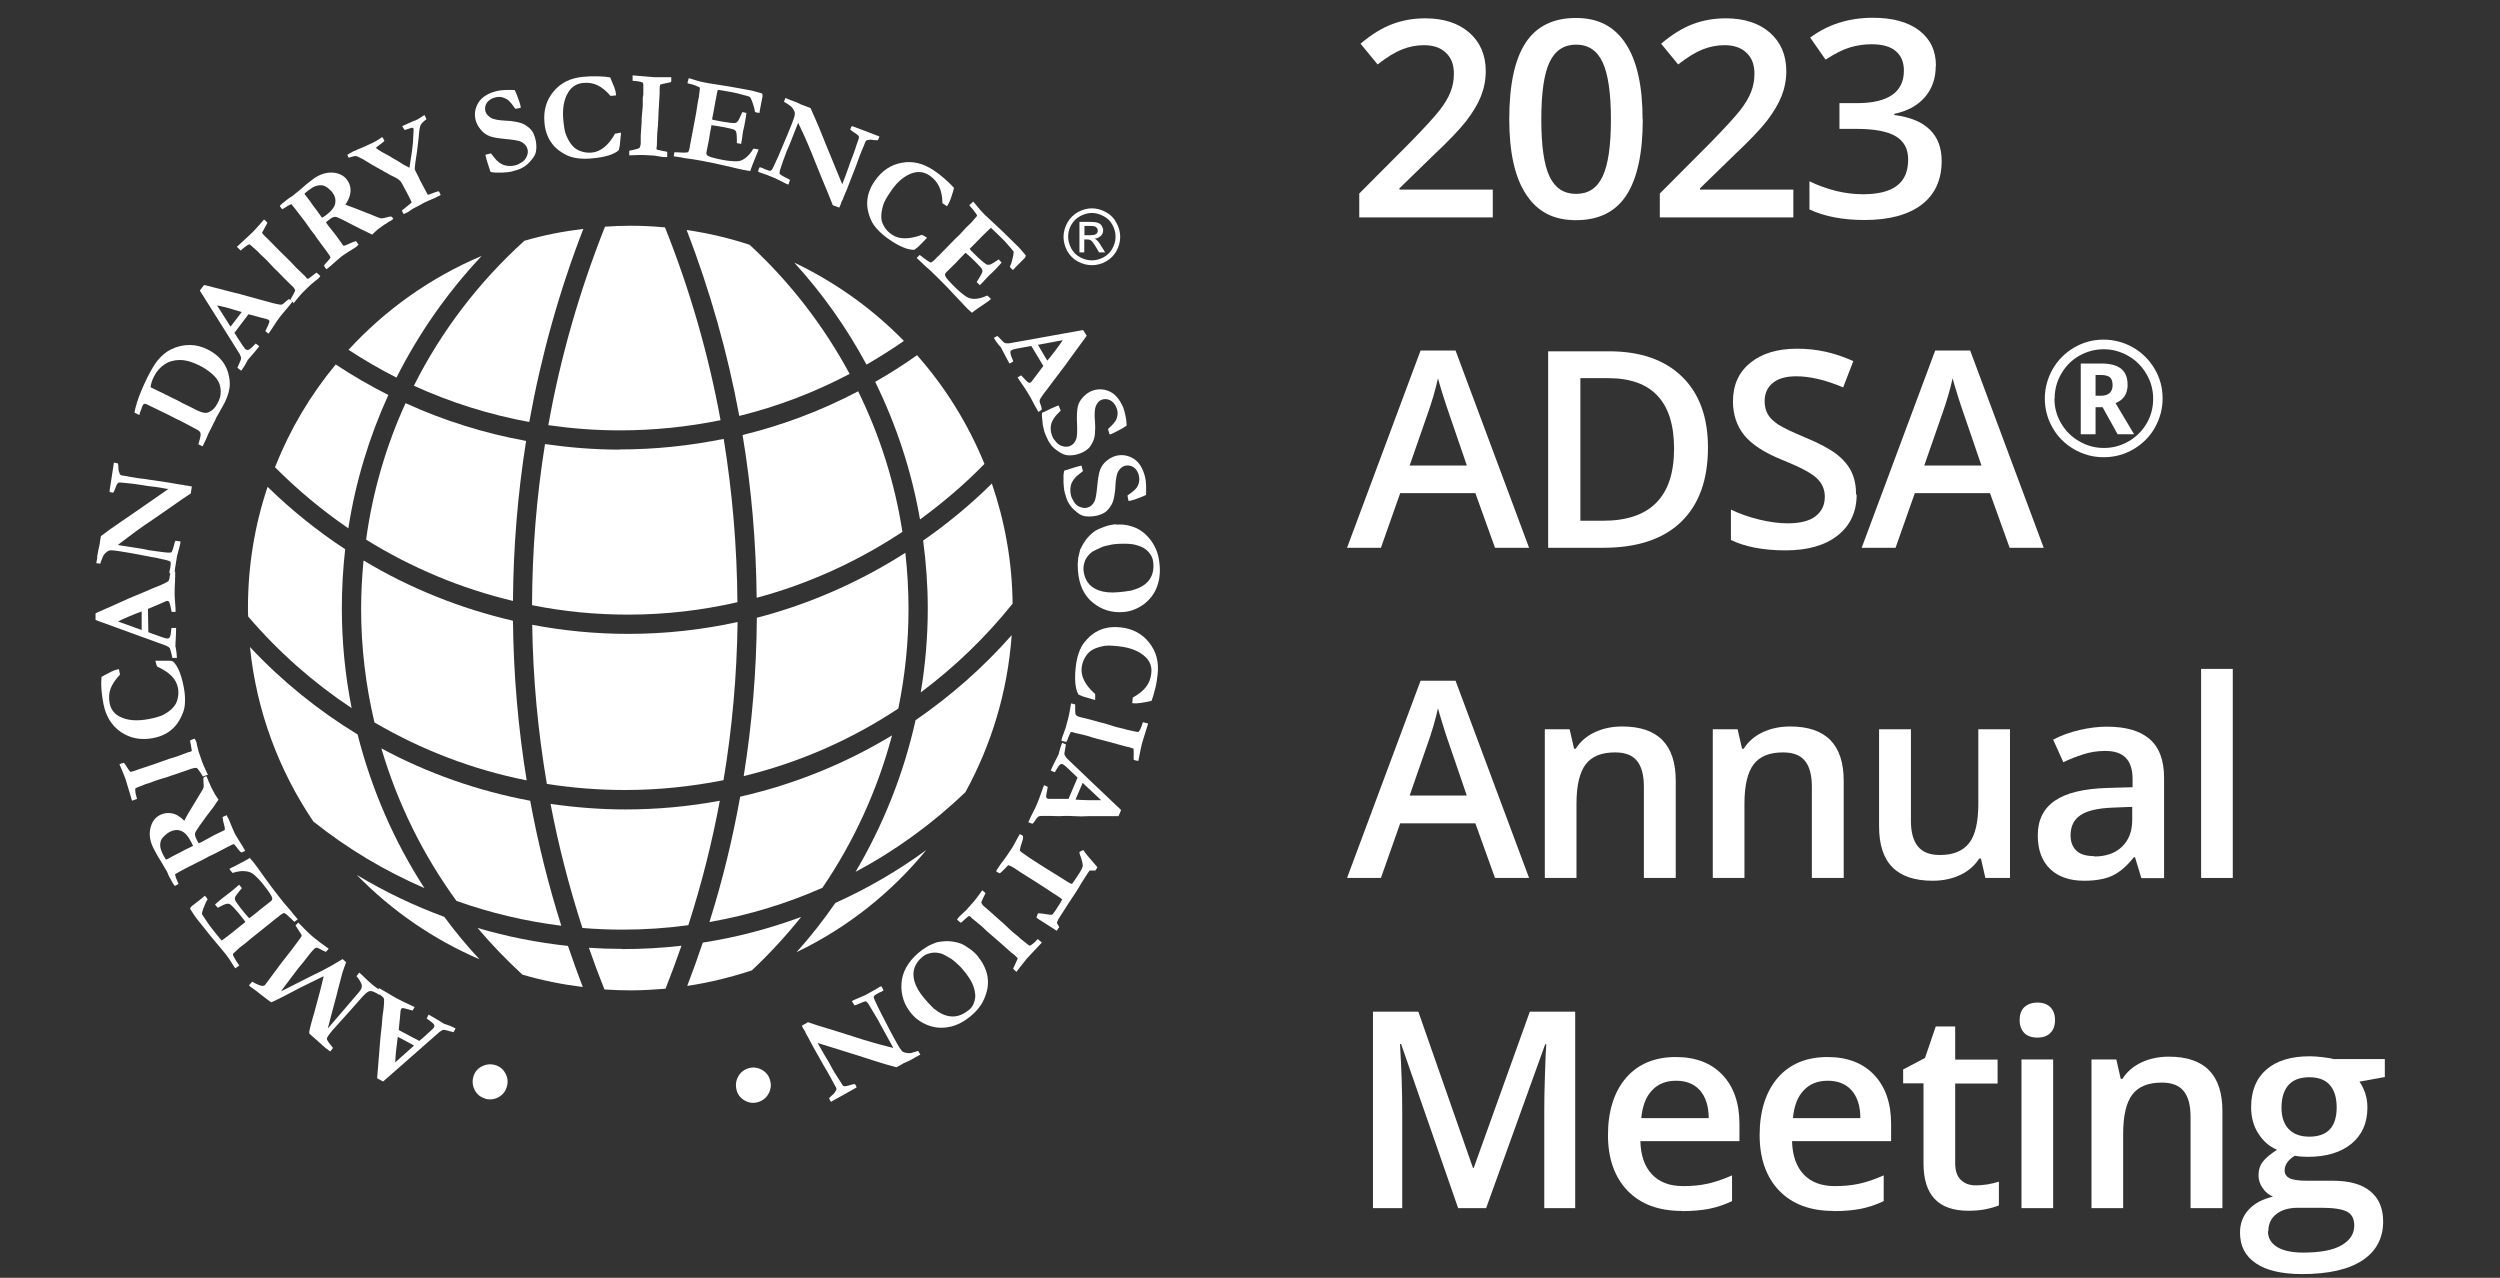 <?xml version="1.0" encoding="UTF-8"?><svg id="Layer_1" xmlns="http://www.w3.org/2000/svg" xmlns:xlink="http://www.w3.org/1999/xlink" viewBox="0 0 135 69"><rect x="0" y="0" width="135" height="69" fill="#333333" stroke="none"/><defs><clipPath id="clippath"><rect x=".59" y="-.6" width="66.82" height="66.94" style="fill:none;"/></clipPath><clipPath id="clippath-1"><rect x="-127.84" y="-165.96" width="318.33" height="411.96" style="fill:none;"/></clipPath></defs><g><path d="M80.59,11.74h-7.19v-1.29l2.74-2.75c.81-.83,1.34-1.41,1.61-1.76s.46-.67,.58-.98,.18-.63,.18-.98c0-.48-.14-.86-.43-1.13-.29-.28-.69-.41-1.19-.41-.41,0-.8,.08-1.18,.23s-.82,.42-1.32,.81l-.92-1.12c.59-.5,1.16-.85,1.72-1.06,.56-.21,1.15-.31,1.78-.31,.99,0,1.78,.26,2.37,.77,.59,.52,.89,1.21,.89,2.08,0,.48-.09,.93-.26,1.36-.17,.43-.44,.87-.79,1.33-.36,.46-.95,1.08-1.77,1.85l-1.84,1.79v.07h5.04v1.5Z" style="fill:#fff;"/><path d="M88.71,6.44c0,1.84-.3,3.21-.89,4.11-.59,.9-1.5,1.34-2.72,1.34s-2.08-.46-2.69-1.39c-.61-.92-.91-2.28-.91-4.06,0-1.87,.3-3.25,.89-4.14s1.5-1.33,2.71-1.33,2.08,.46,2.69,1.39c.61,.93,.91,2.29,.91,4.08Zm-5.48,0c0,1.45,.15,2.48,.45,3.1,.3,.62,.77,.93,1.43,.93s1.13-.31,1.43-.94c.3-.63,.45-1.66,.45-3.08s-.15-2.45-.45-3.09c-.3-.64-.78-.95-1.43-.95s-1.13,.31-1.43,.94c-.3,.62-.45,1.66-.45,3.11Z" style="fill:#fff;"/><path d="M96.82,11.74h-7.19v-1.29l2.74-2.75c.81-.83,1.34-1.41,1.61-1.76s.46-.67,.58-.98,.18-.63,.18-.98c0-.48-.14-.86-.43-1.13-.29-.28-.69-.41-1.19-.41-.41,0-.8,.08-1.18,.23s-.82,.42-1.32,.81l-.92-1.12c.59-.5,1.16-.85,1.72-1.06,.56-.21,1.15-.31,1.78-.31,.99,0,1.78,.26,2.37,.77,.59,.52,.89,1.21,.89,2.08,0,.48-.09,.93-.26,1.36-.17,.43-.44,.87-.79,1.33-.36,.46-.95,1.08-1.77,1.85l-1.84,1.79v.07h5.04v1.5Z" style="fill:#fff;"/><path d="M104.53,3.57c0,.67-.2,1.23-.59,1.68-.39,.45-.94,.75-1.65,.9v.06c.85,.11,1.49,.37,1.92,.79s.64,.99,.64,1.69c0,1.02-.36,1.81-1.08,2.36-.72,.55-1.75,.83-3.08,.83-1.18,0-2.17-.19-2.98-.57v-1.52c.45,.22,.93,.39,1.43,.52,.5,.12,.99,.18,1.45,.18,.82,0,1.44-.15,1.84-.46,.41-.3,.61-.78,.61-1.42,0-.57-.22-.98-.67-1.25s-1.16-.4-2.12-.4h-.92v-1.39h.94c1.69,0,2.54-.59,2.54-1.76,0-.45-.15-.81-.44-1.05-.29-.25-.73-.37-1.31-.37-.4,0-.79,.06-1.16,.17-.37,.11-.81,.33-1.32,.66l-.83-1.19c.97-.72,2.1-1.07,3.39-1.07,1.07,0,1.9,.23,2.5,.69,.6,.46,.9,1.09,.9,1.9Z" style="fill:#fff;"/><path d="M80.73,29.58l-1.06-2.95h-4.06l-1.04,2.95h-1.83l3.97-10.65h1.89l3.97,10.65h-1.84Zm-1.52-4.44l-.99-2.89c-.07-.19-.17-.5-.3-.91-.13-.42-.22-.72-.27-.91-.13,.6-.32,1.25-.57,1.95l-.96,2.76h3.09Z" style="fill:#fff;"/><path d="M92.23,24.17c0,1.75-.49,3.09-1.46,4.02s-2.37,1.39-4.2,1.39h-2.97v-10.61h3.28c1.69,0,3,.45,3.94,1.36s1.41,2.19,1.41,3.84Zm-1.83,.06c0-2.54-1.19-3.81-3.56-3.81h-1.5v7.7h1.23c2.55,0,3.83-1.3,3.83-3.89Z" style="fill:#fff;"/><path d="M100.26,26.69c0,.94-.34,1.68-1.02,2.22-.68,.54-1.62,.81-2.82,.81s-2.18-.19-2.95-.56v-1.64c.48,.23,1,.41,1.54,.54,.54,.13,1.05,.2,1.52,.2,.69,0,1.19-.13,1.52-.39,.33-.26,.49-.61,.49-1.05,0-.4-.15-.73-.45-1.01-.3-.28-.92-.6-1.86-.98-.97-.39-1.65-.84-2.05-1.34s-.6-1.11-.6-1.81c0-.89,.31-1.58,.94-2.09s1.47-.76,2.53-.76,2.03,.22,3.03,.67l-.55,1.42c-.94-.4-1.79-.6-2.53-.6-.56,0-.99,.12-1.28,.37-.29,.24-.43,.57-.43,.97,0,.28,.06,.51,.17,.71s.31,.38,.57,.56c.27,.17,.75,.4,1.44,.69,.78,.32,1.35,.63,1.71,.91,.36,.28,.63,.6,.8,.95,.17,.35,.25,.77,.25,1.25Z" style="fill:#fff;"/><path d="M108.52,29.58l-1.06-2.95h-4.06l-1.04,2.95h-1.83l3.97-10.65h1.89l3.97,10.65h-1.84Zm-1.52-4.44l-.99-2.89c-.07-.19-.17-.5-.3-.91-.13-.42-.22-.72-.27-.91-.13,.6-.32,1.25-.57,1.95l-.96,2.76h3.09Z" style="fill:#fff;"/><path d="M110.42,21.53c0-.56,.14-1.09,.42-1.59,.28-.49,.67-.88,1.16-1.17,.49-.29,1.03-.43,1.59-.43s1.09,.14,1.59,.42c.49,.28,.88,.67,1.17,1.16,.29,.49,.43,1.02,.43,1.59s-.14,1.08-.41,1.57-.66,.88-1.15,1.17c-.49,.29-1.03,.44-1.62,.44s-1.12-.15-1.62-.44c-.49-.29-.88-.68-1.15-1.17-.28-.49-.41-1.01-.41-1.57Zm.52,0c0,.48,.12,.92,.36,1.33,.24,.41,.56,.73,.98,.97,.41,.24,.85,.36,1.33,.36s.92-.12,1.34-.36c.41-.24,.74-.57,.97-.97,.24-.41,.35-.85,.35-1.33s-.12-.92-.36-1.33-.56-.74-.98-.98-.86-.36-1.33-.36-.91,.12-1.32,.35c-.41,.23-.73,.56-.97,.97-.24,.41-.36,.86-.36,1.34Zm3.95-.75c0,.48-.21,.81-.65,.99l1,1.68h-.89l-.81-1.46h-.38v1.46h-.8v-3.82h1.11c.49,0,.85,.1,1.08,.29,.23,.19,.34,.48,.34,.87Zm-1.73,.59h.29c.21,0,.37-.05,.47-.15,.11-.1,.16-.24,.16-.42,0-.2-.05-.35-.15-.43-.1-.08-.27-.12-.49-.12h-.28v1.12Z" style="fill:#fff;"/><path d="M80.73,47.41l-1.06-2.95h-4.06l-1.04,2.95h-1.83l3.97-10.65h1.89l3.97,10.65h-1.84Zm-1.52-4.44l-.99-2.89c-.07-.19-.17-.5-.3-.92-.13-.42-.22-.72-.27-.91-.13,.59-.32,1.25-.57,1.95l-.96,2.76h3.09Z" style="fill:#fff;"/><path d="M90.48,47.41h-1.71v-4.93c0-.62-.12-1.08-.37-1.39-.25-.31-.64-.46-1.19-.46-.72,0-1.25,.21-1.58,.64-.33,.43-.5,1.14-.5,2.14v4h-1.71v-8.03h1.34l.24,1.05h.09c.24-.38,.58-.68,1.03-.89s.94-.31,1.48-.31c1.93,0,2.89,.98,2.89,2.94v5.23Z" style="fill:#fff;"/><path d="M99.55,47.41h-1.71v-4.93c0-.62-.12-1.08-.37-1.39-.25-.31-.64-.46-1.19-.46-.72,0-1.25,.21-1.58,.64-.33,.43-.5,1.14-.5,2.14v4h-1.71v-8.03h1.34l.24,1.05h.09c.24-.38,.58-.68,1.03-.89s.94-.31,1.48-.31c1.93,0,2.89,.98,2.89,2.94v5.23Z" style="fill:#fff;"/><path d="M107.21,47.41l-.24-1.05h-.09c-.24,.37-.57,.67-1.01,.88-.44,.21-.94,.32-1.5,.32-.97,0-1.7-.24-2.18-.73-.48-.48-.72-1.22-.72-2.2v-5.25h1.72v4.95c0,.61,.13,1.08,.38,1.38,.25,.31,.65,.46,1.18,.46,.72,0,1.24-.21,1.58-.64,.34-.43,.5-1.15,.5-2.15v-4h1.71v8.03h-1.34Z" style="fill:#fff;"/><path d="M115.63,47.41l-.34-1.12h-.06c-.39,.49-.78,.82-1.17,1-.39,.18-.9,.27-1.51,.27-.79,0-1.4-.21-1.85-.64-.44-.43-.66-1.03-.66-1.81,0-.83,.31-1.45,.92-1.87,.61-.42,1.55-.65,2.81-.69l1.39-.04v-.43c0-.51-.12-.9-.36-1.15s-.61-.38-1.11-.38c-.41,0-.81,.06-1.18,.18-.38,.12-.74,.26-1.09,.43l-.55-1.22c.44-.23,.91-.4,1.43-.52,.52-.12,1.01-.18,1.47-.18,1.02,0,1.79,.22,2.31,.67,.52,.45,.78,1.14,.78,2.1v5.41h-1.22Zm-2.54-1.16c.62,0,1.12-.17,1.49-.52s.56-.83,.56-1.46v-.7l-1.03,.04c-.8,.03-1.39,.16-1.75,.4-.37,.24-.55,.61-.55,1.1,0,.36,.11,.63,.32,.83s.53,.29,.96,.29Z" style="fill:#fff;"/><path d="M120.57,47.41h-1.71v-11.29h1.71v11.29Z" style="fill:#fff;"/><path d="M78.74,65.24l-3.08-8.86h-.06c.08,1.32,.12,2.55,.12,3.7v5.16h-1.58v-10.61h2.45l2.95,8.44h.04l3.03-8.44h2.45v10.61h-1.67v-5.25c0-.53,.01-1.21,.04-2.06,.03-.85,.05-1.36,.07-1.54h-.06l-3.19,8.85h-1.53Z" style="fill:#fff;"/><path d="M90.82,65.39c-1.25,0-2.22-.36-2.93-1.09-.7-.73-1.06-1.73-1.06-3.01s.33-2.34,.98-3.09c.65-.75,1.55-1.12,2.69-1.12,1.06,0,1.9,.32,2.51,.96s.92,1.53,.92,2.66v.92h-5.35c.02,.78,.23,1.38,.63,1.8,.4,.42,.96,.63,1.68,.63,.47,0,.92-.04,1.32-.13,.41-.09,.85-.24,1.32-.45v1.39c-.42,.2-.84,.34-1.26,.42s-.91,.12-1.46,.12Zm-.31-7.03c-.54,0-.98,.17-1.3,.52-.33,.34-.52,.84-.58,1.5h3.64c0-.66-.17-1.16-.48-1.51-.31-.34-.74-.51-1.28-.51Z" style="fill:#fff;"/><path d="M99.01,65.39c-1.25,0-2.22-.36-2.93-1.09-.7-.73-1.06-1.73-1.06-3.01s.33-2.34,.98-3.09c.65-.75,1.55-1.12,2.69-1.12,1.06,0,1.9,.32,2.51,.96s.92,1.53,.92,2.66v.92h-5.35c.02,.78,.23,1.38,.63,1.8,.4,.42,.96,.63,1.68,.63,.47,0,.92-.04,1.32-.13,.41-.09,.85-.24,1.32-.45v1.39c-.42,.2-.84,.34-1.26,.42s-.91,.12-1.46,.12Zm-.31-7.03c-.54,0-.98,.17-1.3,.52-.33,.34-.52,.84-.58,1.5h3.64c0-.66-.17-1.16-.48-1.51-.31-.34-.74-.51-1.28-.51Z" style="fill:#fff;"/><path d="M106.69,64.01c.42,0,.83-.07,1.25-.2v1.28c-.19,.08-.43,.15-.73,.21-.3,.06-.61,.08-.92,.08-1.62,0-2.42-.85-2.42-2.55v-4.33h-1.1v-.75l1.18-.62,.58-1.7h1.05v1.79h2.29v1.29h-2.29v4.3c0,.41,.1,.71,.31,.91,.21,.2,.48,.29,.81,.29Z" style="fill:#fff;"/><path d="M109.06,55.09c0-.3,.08-.54,.25-.7,.17-.16,.41-.25,.71-.25s.53,.08,.7,.25c.17,.17,.25,.4,.25,.7s-.08,.52-.25,.69-.4,.25-.7,.25-.55-.08-.71-.25-.25-.4-.25-.69Zm1.81,10.15h-1.71v-8.03h1.71v8.03Z" style="fill:#fff;"/><path d="M120,65.24h-1.71v-4.93c0-.62-.12-1.08-.37-1.39-.25-.31-.64-.46-1.19-.46-.72,0-1.25,.21-1.58,.64-.33,.43-.5,1.14-.5,2.14v4h-1.71v-8.03h1.34l.24,1.05h.09c.24-.38,.58-.68,1.03-.89s.94-.31,1.48-.31c1.93,0,2.89,.98,2.89,2.94v5.23Z" style="fill:#fff;"/><path d="M128.78,57.22v.94l-1.37,.25c.12,.17,.23,.38,.31,.62s.12,.51,.12,.78c0,.83-.29,1.48-.86,1.95-.57,.47-1.36,.71-2.36,.71-.26,0-.49-.02-.7-.06-.37,.23-.55,.49-.55,.8,0,.18,.09,.32,.26,.41s.49,.14,.95,.14h1.4c.89,0,1.56,.19,2.02,.57,.46,.38,.69,.92,.69,1.63,0,.91-.38,1.61-1.12,2.1s-1.83,.74-3.25,.74c-1.09,0-1.93-.19-2.5-.58-.58-.39-.86-.94-.86-1.66,0-.49,.16-.91,.47-1.24,.31-.34,.75-.57,1.31-.7-.23-.1-.42-.25-.56-.47-.15-.21-.22-.44-.22-.68,0-.3,.08-.55,.25-.76s.42-.41,.75-.62c-.42-.18-.75-.47-1.01-.88-.26-.4-.39-.88-.39-1.42,0-.87,.27-1.55,.82-2.03,.55-.48,1.33-.72,2.35-.72,.23,0,.47,.02,.71,.05s.44,.06,.56,.1h2.78Zm-6.31,9.27c0,.37,.17,.65,.5,.85,.33,.2,.8,.3,1.4,.3,.93,0,1.62-.13,2.08-.4,.46-.27,.68-.62,.68-1.06,0-.35-.12-.6-.37-.74s-.71-.22-1.39-.22h-1.29c-.49,0-.88,.12-1.16,.34-.29,.23-.43,.54-.43,.93Zm.73-6.68c0,.5,.13,.89,.39,1.16,.26,.27,.63,.41,1.11,.41,.99,0,1.48-.53,1.48-1.58,0-.52-.12-.93-.37-1.21-.24-.28-.62-.42-1.11-.42s-.87,.14-1.12,.42-.38,.69-.38,1.23Z" style="fill:#fff;"/></g><g style="clip-path:url(#clippath);"><g style="clip-path:url(#clippath-1);"><path d="M28.33,12.99c-2.49,2.25-4.51,4.91-5.98,7.84,1.99,.91,4.08,1.56,6.23,1.96,.64-3.56,1.61-7.05,2.92-10.43-1.09,.13-2.15,.34-3.18,.64" style="fill:#fff;"/><path d="M40.48,13.22c-1.09-.36-2.23-.63-3.4-.8,1.26,3.27,2.21,6.62,2.84,10.04,2.07-.51,4.06-1.27,5.96-2.27-1.39-2.58-3.2-4.94-5.4-6.97" style="fill:#fff;"/><path d="M48.81,18.41c-1.7-1.74-3.7-3.17-5.92-4.23,1.53,1.68,2.84,3.53,3.9,5.51,.69-.4,1.36-.82,2.02-1.28" style="fill:#fff;"/><path d="M34.04,12.19c-.46,0-.92,.02-1.37,.05-1.38,3.48-2.41,7.06-3.06,10.72,1.27,.18,2.55,.28,3.86,.28,1.85,0,3.67-.19,5.44-.55-.65-3.55-1.65-7.03-3-10.41-.62-.06-1.24-.09-1.87-.09" style="fill:#fff;"/><path d="M18.82,18.89c.84,.55,1.7,1.05,2.59,1.5,1.2-2.38,2.74-4.59,4.6-6.57-2.75,1.16-5.2,2.9-7.19,5.07" style="fill:#fff;"/><path d="M18.13,19.68c-1.37,1.65-2.48,3.52-3.28,5.55,1.22,1.23,2.55,2.33,3.96,3.3,.39-2.51,1.12-4.92,2.16-7.2-.97-.49-1.92-1.04-2.83-1.64" style="fill:#fff;"/><path d="M40.1,23.49c.48,2.89,.73,5.82,.76,8.79,2.8-.75,5.45-1.96,7.87-3.56-.41-2.65-1.22-5.21-2.39-7.59-1.98,1.04-4.07,1.83-6.24,2.36" style="fill:#fff;"/><path d="M53.16,25.05c-.88-2.16-2.12-4.15-3.64-5.87-.73,.52-1.49,1-2.26,1.44,1.15,2.34,1.97,4.84,2.42,7.43,1.23-.9,2.4-1.89,3.48-3" style="fill:#fff;"/><path d="M33.46,24.28c-1.36,0-2.7-.11-4.03-.3-.46,2.86-.69,5.76-.7,8.7,1.7,.34,3.43,.51,5.18,.51,2.01,0,3.99-.23,5.91-.67-.02-2.98-.27-5.92-.74-8.82-1.83,.37-3.71,.57-5.62,.57" style="fill:#fff;"/><path d="M21.9,21.77c-1.06,2.32-1.78,4.8-2.13,7.37,2.45,1.52,5.12,2.64,7.93,3.31,.02-2.92,.26-5.8,.71-8.64-2.25-.41-4.43-1.09-6.51-2.04" style="fill:#fff;"/><path d="M18.64,29.66c-1.49-.98-2.9-2.11-4.19-3.37-.69,2.05-1.06,4.25-1.06,6.53,0,.16,0,.31,.01,.47,1.65,1.93,3.53,3.58,5.59,4.95-.35-1.76-.53-3.56-.53-5.38,0-1.08,.06-2.15,.18-3.2" style="fill:#fff;"/><path d="M19.63,30.28c-.08,.86-.13,1.72-.13,2.59,0,2.09,.25,4.15,.72,6.14,2.54,1.49,5.31,2.55,8.22,3.13-.46-2.83-.71-5.71-.74-8.62-2.84-.66-5.57-1.75-8.06-3.25" style="fill:#fff;"/><path d="M28.74,33.74c.04,2.9,.31,5.77,.79,8.59,1.39,.22,2.8,.33,4.24,.33,1.81,0,3.58-.19,5.3-.53,.47-2.81,.72-5.66,.76-8.54-1.92,.42-3.9,.64-5.91,.64-1.75,0-3.48-.17-5.18-.49" style="fill:#fff;"/><path d="M48.89,29.85c-2.47,1.58-5.18,2.77-8.02,3.51-.02,2.88-.26,5.74-.71,8.55,2.99-.73,5.8-1.96,8.35-3.65,.36-1.76,.55-3.56,.55-5.38,0-1.02-.06-2.02-.17-3.02" style="fill:#fff;"/><path d="M54.68,32.61c-.02-2.27-.42-4.46-1.12-6.5-1.15,1.14-2.4,2.17-3.71,3.08,.16,1.21,.25,2.43,.25,3.67,0,1.53-.13,3.04-.38,4.53,1.82-1.36,3.49-2.96,4.95-4.78" style="fill:#fff;"/><path d="M20.59,40.4c.87,2.96,2.24,5.75,4.06,8.25,1.83,.65,3.73,1.1,5.66,1.34-.7-2.22-1.26-4.47-1.68-6.75-2.83-.53-5.54-1.48-8.04-2.83" style="fill:#fff;"/><path d="M54.63,34.3c-1.55,1.76-3.3,3.29-5.19,4.59-.64,2.89-1.74,5.65-3.24,8.19,2.14-1.14,4.13-2.58,5.93-4.3,1.4-2.55,2.28-5.42,2.5-8.47" style="fill:#fff;"/><path d="M39.97,43.02c-.41,2.29-.96,4.55-1.66,6.77,2.11-.37,4.16-.99,6.1-1.85,1.71-2.51,2.98-5.3,3.76-8.23-2.53,1.53-5.29,2.65-8.2,3.31" style="fill:#fff;"/><path d="M33.77,43.71c-1.37,0-2.72-.11-4.04-.3,.43,2.27,1.01,4.5,1.72,6.7,.72,.06,1.44,.09,2.17,.09,1.2,0,2.39-.08,3.55-.24,.71-2.21,1.28-4.45,1.7-6.72-1.66,.31-3.37,.47-5.11,.47" style="fill:#fff;"/><path d="M13.5,34.95c.35,3.46,1.57,6.67,3.42,9.41,1.84,1.47,3.86,2.67,6,3.6-1.65-2.55-2.86-5.35-3.61-8.3-2.12-1.29-4.08-2.87-5.81-4.72" style="fill:#fff;"/><path d="M25.79,50.11c.75,.89,1.56,1.73,2.42,2.52,1.05,.31,2.15,.53,3.26,.67-.28-.74-.55-1.48-.8-2.22-1.66-.18-3.29-.5-4.88-.97" style="fill:#fff;"/><path d="M33.61,51.24c-.61,0-1.21-.02-1.81-.06,.26,.75,.54,1.5,.84,2.25,.46,.03,.93,.05,1.4,.05,.64,0,1.28-.04,1.9-.09,.3-.77,.59-1.54,.86-2.32-1.05,.12-2.11,.18-3.19,.18" style="fill:#fff;"/><path d="M43.25,49.52c-1.71,.63-3.48,1.1-5.3,1.38-.26,.78-.54,1.56-.84,2.34,1.2-.18,2.37-.47,3.49-.84,.96-.9,1.84-1.86,2.65-2.87" style="fill:#fff;"/><path d="M43.03,51.41c2.72-1.31,5.1-3.2,6.99-5.51-1.54,1.13-3.19,2.08-4.91,2.86-.64,.92-1.33,1.81-2.09,2.65" style="fill:#fff;"/><path d="M19.29,47.27c1.87,1.91,4.11,3.46,6.6,4.53-.68-.73-1.31-1.49-1.9-2.29-1.63-.6-3.2-1.35-4.7-2.25" style="fill:#fff;"/></g><path d="M26.2,59.32c-.25-.07-.44-.22-.56-.45-.12-.23-.15-.47-.08-.72,.07-.25,.22-.44,.45-.56s.47-.15,.72-.08c.25,.07,.44,.22,.56,.45,.13,.23,.15,.47,.08,.72-.07,.25-.22,.44-.45,.57-.23,.12-.47,.15-.72,.08Z" style="fill:#fff;"/><path d="M24.6,55.54l-.11,.2s-.12-.03-.22-.06c-.17-.05-.27-.07-.32-.07-.04,0-.11,.04-.21,.11l-1.4,1.23-1.65,1.45c-.07-.03-.13-.07-.19-.1l-.13-.07v-.07l.12-1.47c.02-.31,.05-.62,.08-.91,.04-.29,.06-.53,.07-.71,0-.11,.03-.28,.06-.5,.02-.12,.03-.27,.04-.46,0-.1,0-.17-.01-.19-.02-.05-.07-.1-.14-.15-.07-.05-.15-.12-.22-.2,.02-.07,.04-.12,.06-.15,0-.01,.02-.03,.04-.06,.14,.08,.3,.17,.47,.27,.17,.11,.32,.19,.46,.27,.15,.08,.26,.14,.33,.17l.51,.24,.15,.07c-.04,.07-.07,.13-.11,.19l-.36-.1c-.11-.03-.18-.04-.2-.03-.03,0-.05,.03-.06,.05s-.02,.05-.03,.09l-.03,.35-.07,.69,1.11,.59c.09-.07,.3-.25,.62-.55,.09-.08,.15-.14,.17-.18,.03-.05,.03-.09,.02-.13-.03-.06-.1-.13-.22-.21-.02-.01-.08-.06-.19-.14,.04-.07,.06-.12,.07-.15,.01-.02,.03-.04,.04-.06,.12,.06,.4,.23,.84,.5l.13,.04c.16,.05,.3,.11,.43,.18l.05,.03Zm-2.24,.92c-.45-.25-.72-.39-.8-.43l-.08-.04c-.03,.21-.06,.45-.09,.73-.03,.28-.04,.5-.05,.65l1.02-.91Z" style="fill:#fff;"/><path d="M20.63,53.55l-.15,.17c-.23-.15-.41-.22-.51-.2-.07,0-.19,.09-.35,.25l-.78,.88-.8,.89c-.05,.05-.08,.09-.09,.1-.2,.24-.3,.39-.3,.45s.08,.19,.24,.38c.04,.05,.07,.09,.09,.12-.03,.05-.06,.08-.08,.11l-.07,.08c-.07-.05-.14-.1-.23-.17l-.72-.64s-.04-.04-.07-.06l-.11-.1c0-.06,0-.13,.02-.21,.04-.18,.11-.43,.2-.75l.03-.09,.32-1.19s.02-.07,.03-.12c.02-.08,.04-.16,.06-.24s.04-.16,.06-.25c.02-.09,.04-.17,.06-.24-.06,.02-.12,.05-.18,.08-.2,.1-.38,.19-.55,.27-.3,.14-.75,.37-1.33,.68-.09,.05-.24,.12-.44,.22-.2,.1-.3,.15-.32,.15-.03,0-.06-.02-.11-.06-.02-.01-.04-.03-.08-.06-.09-.07-.2-.15-.33-.25-.18-.15-.33-.26-.44-.34-.12-.08-.18-.12-.19-.14-.02-.01-.04-.03-.06-.06,.02-.03,.03-.04,.04-.06l.07-.07s.03-.04,.06-.07c.18,.11,.34,.18,.48,.22,.1,.02,.17,0,.21-.04l.03-.04,.6-.81c.05-.08,.33-.44,.84-1.09,.11-.15,.25-.34,.42-.57,.02-.03,.04-.05,.05-.07,.03-.04,.04-.08,.04-.1,0-.03-.12-.2-.33-.53,.02-.03,.04-.05,.05-.06,.03-.04,.06-.07,.09-.1,.05,.04,.15,.14,.32,.32,.17,.17,.33,.33,.49,.46,.25,.2,.49,.39,.74,.56,.03,.02,.07,.04,.1,.07l-.15,.17c-.09-.03-.2-.08-.33-.16-.09-.05-.16-.07-.21-.06-.05,.01-.13,.09-.26,.24-.05,.06-.09,.11-.12,.15-.14,.19-.34,.44-.6,.75l-.7,.93c-.1,.13-.17,.22-.2,.28l1.84-.93s.11-.05,.19-.09c.11-.05,.18-.09,.22-.11,.39-.21,.68-.37,.87-.49,.05-.03,.12-.07,.2-.12l.19,.17-.18,.5c-.04,.14-.1,.35-.17,.64-.04,.17-.08,.3-.11,.4,0,.04-.02,.08-.02,.1l-.02,.09s-.01,.02-.01,.03l-.3,1.13-.18,.69,1.02-1.19,.66-.77c.11-.13,.16-.24,.16-.34,0-.09-.07-.23-.19-.4l-.1-.13,.15-.19c.1,.08,.2,.18,.3,.28s.25,.24,.43,.39c.04,.03,.21,.16,.52,.39Z" style="fill:#fff;"/><path d="M12.72,52.32c-.07-.1-.13-.2-.18-.28-.09-.15-.2-.32-.34-.5-.05-.06-.18-.22-.39-.47-.32-.37-.6-.72-.84-1.03l-.37-.46c-.08-.11-.19-.27-.33-.5,0-.06,.04-.11,.1-.16l.54-.42,.1-.09s.03-.02,.05-.04l.09,.1s.03,.04,.06,.09c-.02,.04-.06,.1-.1,.18l-.1,.25c-.05,.1-.08,.22-.11,.35,.02,.05,.06,.11,.11,.18,.01,.02,.05,.07,.11,.17,.11,.17,.24,.35,.39,.54,.17,.21,.32,.4,.46,.56,.05-.03,.22-.16,.52-.39l.43-.35,.33-.26s-.05-.09-.08-.12c-.24-.31-.42-.53-.54-.65-.12-.12-.2-.19-.24-.21-.05-.01-.11-.01-.18,0-.05,.01-.2,.08-.45,.21l-.03-.03-.12-.15c.15-.13,.26-.22,.34-.29,.18-.14,.3-.23,.35-.27,.05-.04,.1-.07,.12-.09,.05-.04,.12-.1,.22-.18,.1-.09,.17-.15,.22-.19l.06-.04,.14,.18s-.07,.09-.14,.17c-.13,.16-.21,.27-.23,.33-.01,.04-.01,.1,.01,.16,.02,.04,.11,.18,.28,.4,.21,.26,.37,.46,.48,.57,.04-.04,.07-.06,.09-.07,.21-.16,.38-.3,.51-.41l.56-.44c.07-.05,.09-.11,.08-.18-.02-.1-.17-.33-.46-.7-.19-.24-.37-.43-.54-.57-.12-.1-.25-.15-.42-.17-.21-.03-.45,0-.72,.09-.05-.05-.08-.09-.11-.13-.02-.02-.04-.05-.06-.09,.05-.03,.09-.05,.12-.07l.09-.04,.56-.29,.33-.19c.09,.11,.17,.2,.22,.26,.08,.1,.27,.36,.58,.8,.22,.31,.49,.67,.82,1.09,.16,.21,.37,.46,.63,.75l.08,.11,.26,.3-.18,.14s-.1-.08-.18-.17c-.16-.16-.29-.27-.38-.31-.07,.02-.14,.06-.21,.12-.03,.02-.08,.06-.15,.12l-.08,.06-.97,.78-.29,.23-.41,.34-.3,.23-.3,.28s-.02,.02-.05,.05c0,.03,0,.07,.02,.11,.01,.02,.03,.05,.05,.09,.06,.12,.12,.22,.19,.31,.02,.03,.05,.08,.08,.12l-.22,.15Z" style="fill:#fff;"/><path d="M13.01,46.02c-.05-.04-.11-.1-.18-.2-.06-.09-.13-.17-.2-.24-.04,.01-.08,.02-.09,.03-.03,.01-.12,.06-.28,.14l-.65,.34-.36,.17-.27,.15-.16,.08c-.22,.11-.42,.21-.6,.3-.41,.21-.66,.35-.77,.42l.05,.19c.07,.16,.12,.27,.14,.33l-.17,.1h-.04c-.07-.08-.12-.17-.16-.25-.02-.04-.07-.14-.15-.27-.06-.15-.09-.23-.1-.24l-.09-.15-.21-.36c-.14-.22-.28-.45-.41-.71-.21-.4-.27-.77-.19-1.12s.25-.58,.52-.72c.2-.1,.41-.13,.64-.09,.23,.04,.45,.18,.67,.4,.03-.04,.06-.1,.09-.17,.08-.14,.14-.26,.2-.35l.52-.86c.14-.22,.22-.36,.23-.41,.02-.06,.01-.15,0-.28-.01-.11-.01-.19,0-.25,.03-.03,.05-.05,.08-.06,.02,0,.04-.02,.07-.03l.04,.08,.03,.06,.06,.16,.06,.12c.02,.07,.06,.15,.11,.24l.15,.29s.05,.09,.13,.2c.03,.05,.06,.09,.08,.12l-.14,.2c-.1,.16-.18,.27-.24,.34-.15,.18-.37,.49-.67,.91-.14,.2-.21,.32-.22,.38-.01,.08,.02,.19,.09,.33,.02,.04,.06,.11,.11,.2,.06-.02,.13-.06,.21-.1l.64-.35,.56-.27c0-.07,0-.16-.03-.25-.05-.17-.08-.32-.09-.45,.1-.05,.17-.08,.22-.1,.02,.04,.03,.06,.03,.07l.07,.12c.18,.44,.29,.7,.33,.78,.03,.05,.05,.09,.06,.11l.24,.39c.08,.12,.14,.22,.2,.33l.07,.12s-.08,.05-.09,.05c-.02,.01-.05,.02-.09,.04Zm-2.58-.33c-.04-.1-.08-.17-.1-.21-.17-.33-.35-.54-.55-.61-.19-.08-.39-.06-.59,.04-.12,.06-.23,.14-.32,.23-.09,.09-.15,.17-.18,.25-.04,.11-.05,.24-.03,.37,.02,.1,.07,.25,.17,.44,.05,.09,.09,.16,.13,.22l.06-.02,.39-.21,.24-.12,.32-.17c.09-.04,.21-.1,.35-.17l.08-.04Z" style="fill:#fff;"/><path d="M11.18,41.85l-.22,.08s-.07-.1-.12-.19c-.08-.12-.15-.21-.21-.27-.08-.01-.17,0-.29,.04l-.37,.13-.71,.24-.17,.06c-.42,.13-.63,.19-.64,.2l-.41,.15-.17,.05-.35,.14-.13,.05s-.05,.03-.09,.06c0,.1,.01,.25,.07,.44,.01,.05,.02,.08,.03,.11l-.27,.1-.27-.9c-.03-.11-.06-.18-.06-.21-.04-.12-.12-.32-.23-.58-.06-.15-.1-.24-.12-.28,.04-.01,.07-.03,.1-.04,.04-.01,.08-.03,.14-.04,.06,.07,.12,.16,.18,.26s.12,.18,.17,.23c.06,0,.14-.03,.24-.06,.09-.03,.16-.06,.22-.08,.35-.12,.62-.21,.81-.27l.82-.29,.42-.13,.62-.23,.12-.03s.04-.02,.07-.04c-.02-.13-.04-.26-.06-.36,0-.02-.02-.08-.04-.2,.06-.03,.11-.05,.15-.07,.02,0,.06-.02,.11-.03,0,.03,.02,.05,.03,.06,.03,.07,.04,.1,.05,.11,0,.01,.01,.04,.02,.08,0,.03,.04,.17,.1,.43l.19,.55c.04,.11,.1,.27,.2,.47,.06,.13,.1,.22,.12,.26Z" style="fill:#fff;"/><path d="M5.47,36.56c.06-.04,.23-.13,.52-.28,.13-.07,.27-.11,.43-.15l.06,.3c-.25,.26-.42,.52-.51,.76-.09,.25-.1,.5-.05,.78,.06,.33,.25,.58,.55,.73,.41,.21,.93,.25,1.56,.13,.37-.07,.62-.15,.77-.22,.24-.13,.43-.26,.56-.42,.1-.11,.18-.25,.22-.41,.06-.21,.07-.42,.03-.64-.05-.24-.16-.45-.35-.64-.19-.19-.45-.36-.78-.51-.03-.08-.06-.18-.09-.31,.08,0,.17,0,.26,0,.04,0,.18,0,.42,0h.1l.16,.03c.13,.11,.24,.28,.34,.51,.1,.23,.18,.52,.25,.87,.05,.27,.08,.52,.07,.77,0,.25-.04,.46-.12,.65-.11,.28-.24,.5-.39,.68-.15,.17-.33,.32-.53,.43-.2,.11-.43,.19-.7,.24-.64,.12-1.22,.01-1.72-.33-.5-.34-.81-.85-.94-1.5-.05-.27-.09-.52-.11-.77-.02-.24-.02-.47,0-.69Z" style="fill:#fff;"/><path d="M9.53,35.53h-.22s-.03-.12-.05-.22c-.04-.17-.07-.27-.09-.31-.03-.04-.09-.08-.19-.13l-1.76-.64-2.06-.75c0-.07,0-.14,0-.21v-.15l.06-.03,1.35-.6c.29-.13,.56-.26,.83-.36,.27-.11,.49-.2,.66-.28,.1-.05,.26-.11,.46-.19,.11-.04,.25-.1,.42-.19,.09-.05,.15-.08,.16-.1,.03-.04,.05-.11,.06-.19,0-.09,.03-.19,.07-.29,.07-.01,.13-.02,.16-.02,.02,0,.04,0,.07,0,0,.16,0,.34-.01,.54-.01,.2-.02,.37-.02,.53,0,.17,0,.3,.01,.38l.04,.56v.16c-.07,0-.14,0-.21,0l-.08-.37c-.03-.11-.05-.17-.07-.19-.02-.02-.05-.03-.08-.03s-.06,0-.09,.02l-.32,.14-.64,.27,.02,1.26c.11,.04,.37,.14,.78,.28,.12,.04,.2,.06,.24,.06,.06,0,.1-.02,.12-.05,.04-.05,.07-.15,.08-.29,0-.02,.01-.1,.03-.23,.08,0,.13,0,.17,0,.02,0,.05,0,.08,0,0,.14-.01,.46-.04,.98l.03,.13c.03,.16,.04,.32,.05,.46v.06Zm-1.88-1.52c0-.51,0-.82,0-.91v-.08c-.2,.07-.43,.16-.69,.27-.26,.11-.46,.2-.59,.27l1.28,.46Z" style="fill:#fff;"/><path d="M5.43,30.44l-.23-.03,.05-.28v-.1c.03-.13,.04-.22,.05-.27,0-.03,.02-.1,.05-.23,0-.03,.01-.05,.02-.07,0-.02,.01-.09,.03-.21,.02-.12,.03-.18,.03-.2,0-.02,.01-.06,.02-.1,.37-.28,.67-.5,.93-.67s1.16-.8,2.72-1.88h-.08l-.38-.07c-.22-.03-.4-.06-.53-.07-.13-.01-.29-.04-.46-.07-.18-.03-.34-.05-.49-.07-.29-.03-.45-.04-.5-.05-.14-.02-.23-.02-.27,0-.06,.04-.11,.13-.16,.29-.04,.11-.08,.2-.12,.25l-.19-.04v-.09l.1-.64,.11-.72s.01-.09,.02-.14l.21,.04c.02,.05,.03,.11,.03,.16,0,.15,.02,.23,.02,.25,.04,.12,.07,.19,.08,.2,.02,.02,.06,.04,.12,.05,.01,0,.06,0,.14,.02,.04,0,.13,.02,.27,.05,.31,.06,.56,.09,.75,.11,.06,0,.13,.02,.2,.03l1.15,.17c.08,.01,.14,.02,.17,.03l.4,.07,.17,.02,.17,.04c.09,0,.14,.01,.16,.02l.17,.03-.06,.38-.47,.31-.93,.65-.65,.45-.49,.33c-.31,.22-.58,.42-.82,.6l-.58,.44,1.21,.19c.07,.01,.15,.02,.23,.04l.23,.05,.43,.06c.18,.03,.37,.05,.58,.07,.06,0,.1,0,.12,0,.02,0,.06,0,.11-.02,.04-.08,.1-.26,.17-.54,0-.02,.02-.04,.04-.08l.27,.04-.02,.13c-.01,.07-.07,.29-.17,.65-.06,.35-.09,.58-.11,.69-.01,.12-.02,.18-.02,.19,0,.03-.02,.06-.03,.1-.05,0-.09-.01-.13-.02-.02,0-.06-.01-.12-.02,0-.06,0-.11,.01-.15,0-.01,.01-.06,.03-.13,.03-.18,.04-.29,.02-.33-.02-.04-.09-.07-.21-.1-.34-.08-.55-.12-.63-.14l-.18-.03-1.05-.2-.66-.11c-.25-.04-.43-.06-.53-.05-.05,0-.1,.02-.14,.05-.09,.06-.17,.14-.22,.22-.03,.05-.09,.19-.17,.42Z" style="fill:#fff;"/><path d="M10.71,23.99s.03-.1,.06-.2c.06-.2,.08-.34,.05-.42-.02-.05-.07-.11-.16-.16-.02-.01-.32-.17-.89-.47l-.33-.16-.39-.2-1.01-.49-.12-.06c-.05-.03-.1-.03-.14-.02-.02,0-.05,.04-.08,.1-.03,.05-.05,.11-.07,.19-.04,.09-.07,.17-.09,.25,0,.01,0,.03-.02,.06l-.26-.13c.02-.13,.07-.32,.14-.55,.12-.39,.31-.84,.57-1.37,.22-.44,.41-.74,.56-.92,.23-.27,.47-.46,.72-.58,.33-.16,.66-.23,.99-.23,.33,0,.65,.08,.97,.24,.4,.2,.69,.46,.89,.77,.2,.32,.3,.68,.31,1.09,0,.29-.09,.63-.28,1.02l-.33,.59-.1,.17-.11,.24-.04,.07-.12,.25-.17,.33s-.05,.12-.13,.31c-.03,.06-.07,.15-.12,.25-.03,.06-.05,.11-.07,.14-.05-.02-.13-.06-.24-.11Zm-2.57-3.08c.06,.04,.1,.06,.13,.07l.5,.24,.44,.22c.14,.07,.27,.13,.37,.18l.28,.15,.47,.23,.29,.15c.27,.13,.48,.18,.62,.12,.21-.08,.38-.24,.51-.5,.1-.19,.15-.35,.16-.46,.02-.23,0-.43-.07-.61-.07-.17-.2-.35-.4-.52-.2-.17-.42-.32-.66-.44-.4-.2-.75-.3-1.07-.3-.31,0-.59,.08-.83,.24-.24,.16-.43,.38-.57,.66-.1,.2-.16,.39-.18,.56Z" style="fill:#fff;"/><path d="M13,20l-.18-.14s.05-.11,.09-.21c.08-.16,.11-.26,.11-.3,0-.04-.02-.12-.07-.22l-.99-1.58-1.17-1.86c.04-.06,.09-.11,.13-.17l.09-.12h.07l1.43,.37c.31,.07,.6,.15,.88,.23,.28,.08,.51,.14,.69,.19,.11,.03,.27,.07,.48,.13,.11,.04,.26,.07,.45,.11,.1,.02,.16,.03,.19,.02,.05-.01,.11-.05,.17-.11,.06-.06,.14-.13,.23-.19,.07,.04,.11,.06,.14,.08,.01,0,.03,.02,.06,.05-.1,.13-.21,.27-.34,.42-.13,.15-.24,.28-.34,.41-.1,.14-.18,.24-.22,.31l-.31,.47-.09,.13c-.06-.05-.12-.09-.17-.14l.16-.34c.04-.1,.06-.17,.06-.19,0-.03-.02-.06-.04-.07-.02-.02-.05-.03-.08-.04l-.34-.09-.67-.18-.76,1c.06,.1,.2,.33,.45,.7,.07,.1,.12,.17,.15,.19,.05,.03,.09,.05,.13,.04,.06-.02,.15-.07,.25-.18,.01-.01,.07-.07,.17-.17,.06,.05,.11,.08,.13,.1,.02,.01,.04,.03,.06,.05-.08,.11-.29,.36-.63,.75l-.06,.12c-.08,.15-.16,.28-.25,.4l-.04,.05Zm-.55-2.36c.31-.41,.5-.65,.55-.72l.05-.07c-.2-.06-.43-.13-.7-.21-.27-.07-.48-.12-.63-.15l.73,1.15Z" style="fill:#fff;"/><path d="M15.85,16.35l-.17-.17s.06-.1,.11-.19c.08-.13,.12-.23,.15-.3-.02-.08-.07-.16-.16-.24l-.28-.27-.53-.54-.13-.12c-.3-.32-.45-.48-.46-.49l-.32-.3-.12-.13-.28-.25-.11-.1s-.05-.03-.09-.06c-.09,.04-.22,.12-.37,.26-.04,.03-.07,.06-.09,.08l-.21-.2,.69-.64c.09-.08,.14-.13,.16-.15,.09-.09,.23-.25,.42-.46,.11-.12,.17-.2,.2-.23,.03,.03,.06,.05,.08,.07,.03,.03,.06,.06,.1,.11-.04,.08-.09,.18-.15,.28-.06,.1-.1,.19-.14,.26,.03,.05,.08,.11,.16,.19,.07,.07,.12,.12,.17,.16,.26,.27,.46,.47,.6,.61l.62,.61,.3,.32,.48,.46,.08,.1s.04,.03,.07,.04c.12-.07,.21-.15,.3-.22,.02-.01,.07-.05,.16-.12,.05,.04,.09,.08,.13,.11,.02,.02,.04,.04,.08,.08-.02,.02-.03,.04-.04,.05-.05,.05-.07,.08-.08,.09-.01,.01-.03,.03-.07,.05-.02,.02-.14,.11-.34,.28l-.42,.41c-.08,.08-.19,.21-.33,.38-.09,.11-.15,.18-.18,.22Z" style="fill:#fff;"/><path d="M17.49,14.36c.03-.06,.08-.13,.16-.21,.08-.08,.15-.16,.2-.24-.02-.04-.03-.07-.04-.09-.01-.03-.08-.11-.18-.26l-.44-.59-.23-.33-.19-.24-.1-.15c-.14-.2-.27-.38-.4-.54-.28-.37-.46-.6-.54-.69l-.18,.09c-.15,.1-.25,.16-.31,.19l-.12-.15v-.04c.07-.08,.14-.15,.22-.2,.04-.03,.12-.09,.24-.19,.13-.09,.21-.13,.22-.14l.13-.11,.32-.26c.19-.18,.4-.35,.63-.52,.36-.27,.72-.39,1.07-.37,.35,.02,.62,.16,.79,.39,.13,.18,.2,.38,.19,.61s-.1,.47-.28,.73c.05,.02,.11,.04,.18,.07,.15,.05,.28,.1,.38,.14l.93,.37c.24,.1,.39,.16,.45,.16,.06,0,.15-.01,.28-.05,.1-.03,.19-.05,.25-.05,.03,.02,.06,.04,.08,.07,.01,.02,.03,.04,.04,.06l-.07,.05-.05,.04-.15,.08-.11,.08c-.06,.03-.14,.08-.22,.14l-.27,.2s-.08,.07-.17,.16c-.04,.04-.08,.07-.1,.1l-.22-.11c-.17-.08-.3-.14-.38-.18-.21-.11-.54-.28-1.01-.52-.22-.11-.35-.16-.4-.15-.08,0-.19,.05-.31,.15-.04,.03-.09,.07-.18,.14,.03,.06,.08,.12,.13,.19l.45,.57,.36,.51c.07,0,.15-.03,.25-.08,.16-.08,.3-.13,.43-.17,.07,.09,.11,.15,.14,.2-.04,.02-.06,.04-.06,.05l-.11,.09c-.4,.25-.64,.4-.71,.46-.05,.03-.08,.06-.1,.08l-.35,.3c-.1,.1-.2,.18-.29,.25l-.11,.09s-.06-.07-.07-.08c-.01-.02-.03-.05-.05-.09Zm-.09-2.6c.09-.06,.15-.1,.19-.13,.3-.22,.47-.44,.51-.64,.04-.2,0-.39-.13-.57-.08-.11-.18-.2-.28-.28-.1-.07-.2-.12-.28-.13-.12-.02-.24,0-.37,.04-.1,.03-.23,.11-.4,.24-.08,.06-.15,.12-.2,.17l.03,.05,.27,.35,.15,.22,.22,.29c.06,.08,.13,.19,.23,.32l.06,.07Z" style="fill:#fff;"/><path d="M18.76,8.36s.16-.11,.36-.21h.03c.05-.03,.09-.04,.11-.05l.03-.02s.12-.05,.25-.1c.25-.11,.45-.2,.59-.27,.16-.08,.31-.17,.45-.27,.02-.01,.03-.02,.04-.03h.02s.04,.03,.04,.04l.08,.16s-.08,.08-.14,.12l-.12,.09s-.1,.08-.18,.13v.06c.14,.11,.39,.25,.75,.44,.1,.07,.2,.13,.3,.18,.03,.01,.13,.08,.31,.19,.02,.01,.04,.02,.06,.04,.03,.02,.06,.04,.09,.05,.06,.03,.1,.05,.11,.06,.07,.04,.13,.07,.17,.09l.09-.59c.03-.18,.07-.44,.1-.77v-.02l.03-.57c.01-.08,0-.13,0-.16,0-.01-.02-.03-.03-.05-.04,0-.07,0-.09,0,0,0-.05,.02-.13,.05-.04,.01-.09,.03-.13,.04-.04,.01-.07,.02-.1,.03-.02-.02-.06-.09-.13-.21l.62-.28s.04-.02,.08-.02l.14-.07,.05-.03c.06-.04,.13-.09,.23-.15,.03-.02,.06-.03,.08-.05l.11,.22-.03,.03c-.15,.11-.24,.21-.28,.28-.05,.11-.09,.33-.11,.67l-.09,.77c-.07,.43-.11,.72-.12,.87,0,.04,0,.08,0,.12l.05,.09,.13,.26,.04,.07c.02,.05,.04,.11,.07,.16l.4,.75s.03,.02,.05,.01c.03,0,.1-.03,.2-.07,.2-.08,.31-.11,.34-.11,.02,0,.04,.02,.05,.05,0,.02,.02,.04,.03,.07l.04,.08-.34,.17-.33,.14-.22,.1-.32,.18-.24,.12s-.07,.04-.13,.08c-.09,.07-.16,.11-.21,.14l-.21,.1s-.04-.07-.05-.09c-.01-.02-.03-.05-.05-.1l.48-.39s.04-.04,.05-.06c-.04-.09-.07-.15-.08-.17-.15-.3-.26-.5-.32-.61s-.09-.17-.1-.19l-.04-.07c-.06-.12-.2-.23-.41-.33-.09-.04-.15-.07-.17-.08l-1.03-.58-.49-.3s-.12-.06-.31-.15c-.05-.01-.1-.02-.14-.01-.02,0-.12,.03-.3,.08-.02-.01-.03-.03-.04-.04,0-.01-.01-.03-.02-.05s-.02-.05-.04-.09Z" style="fill:#fff;"/><path d="M27.79,4.86c.04,.07,.09,.17,.14,.32,.08,.21,.14,.38,.17,.5,0,.04,.02,.08,.02,.13l-.03,.02-.23,.04h-.04c-.17-.25-.31-.42-.43-.5-.21-.13-.42-.17-.64-.11-.21,.05-.36,.15-.46,.29-.09,.14-.12,.29-.08,.45,.03,.14,.13,.25,.28,.35s.44,.15,.86,.17c.14,0,.31,.02,.52,.06,.21,.04,.37,.09,.49,.17,.16,.1,.28,.2,.36,.31,.08,.11,.14,.26,.19,.44,.05,.2,.07,.41,.04,.62-.01,.11-.05,.23-.12,.34-.05,.08-.13,.18-.24,.3-.11,.12-.24,.22-.37,.29-.13,.08-.31,.14-.54,.2-.15,.04-.33,.06-.55,.07h-.41c-.12-.02-.19-.02-.22-.04-.01,0-.03-.02-.04-.05v-.03s-.06-.17-.14-.43c-.04-.14-.07-.23-.08-.29l-.03-.12,.3-.08c.16,.21,.27,.34,.31,.38,.09,.09,.19,.16,.29,.21s.21,.08,.33,.09c.12,.01,.25,0,.38-.03,.12-.03,.24-.09,.36-.17,.12-.08,.22-.19,.27-.33,.06-.13,.07-.26,.03-.39-.04-.16-.15-.28-.33-.38-.11-.06-.38-.11-.81-.15-.43-.04-.73-.09-.91-.16-.18-.07-.34-.19-.47-.35-.13-.16-.22-.32-.27-.49-.09-.34-.04-.66,.14-.96,.18-.3,.51-.51,.98-.63,.1-.03,.26-.05,.47-.06,.13-.01,.3,0,.52,0Z" style="fill:#fff;"/><path d="M32.94,4.16c.03,.06,.11,.25,.23,.55,.05,.14,.09,.28,.1,.44l-.3,.03c-.24-.28-.48-.47-.71-.58-.24-.11-.49-.15-.77-.12-.34,.03-.6,.19-.79,.48-.25,.39-.34,.9-.28,1.54,.04,.37,.08,.64,.15,.79,.1,.25,.22,.45,.36,.6,.1,.11,.23,.2,.39,.26,.2,.08,.41,.11,.63,.09,.24-.02,.47-.12,.68-.29,.21-.17,.41-.42,.58-.73,.08-.02,.19-.04,.32-.06,0,.08,0,.17-.02,.26,0,.04-.02,.18-.04,.42l-.02,.1-.03,.16c-.12,.12-.3,.21-.54,.29-.24,.07-.53,.13-.89,.16-.27,.03-.53,.03-.77,0-.25-.03-.46-.09-.64-.18-.26-.13-.48-.29-.64-.46-.16-.17-.28-.36-.37-.57-.09-.21-.15-.45-.17-.72-.06-.65,.1-1.21,.49-1.68,.39-.47,.92-.73,1.59-.79,.27-.03,.53-.04,.77-.03,.24,0,.47,.02,.68,.06Z" style="fill:#fff;"/><path d="M33.98,8.38v-.24c.06-.01,.13-.03,.23-.05,.14-.03,.25-.06,.32-.1,.04-.07,.07-.16,.07-.28v-.39l.05-.75v-.18c.04-.43,.06-.66,.06-.67v-.44l.03-.18v-.52s0-.06-.02-.11c-.09-.05-.23-.08-.44-.1-.05,0-.09,0-.12-.01v-.29l.95,.08c.12,0,.19,.02,.22,.02,.13,0,.34,0,.62,0,.16,0,.26,0,.3,0,0,.04,0,.08,0,.11,0,.04,0,.09-.01,.15-.09,.03-.19,.05-.31,.07-.12,.02-.21,.05-.28,.07-.02,.06-.03,.14-.03,.25,0,.09,0,.17,0,.23-.02,.37-.04,.66-.05,.86l-.04,.87-.04,.44-.02,.66-.02,.12s0,.04,.02,.08c.13,.03,.25,.06,.36,.08,.02,0,.09,.01,.2,.04,0,.07,0,.12,0,.17,0,.02,0,.06,0,.11-.03,0-.05,0-.07,0-.07,0-.11,0-.12,0-.02,0-.04,0-.09-.01-.03,0-.17-.03-.44-.07l-.58-.03c-.12,0-.29,0-.51,.01-.15,0-.24,.01-.29,.01Z" style="fill:#fff;"/><path d="M37.18,4.22c.12,.03,.23,.06,.31,.09,.17,.06,.36,.11,.59,.15,.08,.02,.28,.05,.6,.1,.49,.07,.92,.15,1.31,.22l.59,.11c.13,.03,.32,.08,.57,.16,.03,.05,.04,.11,.02,.19l-.13,.67-.02,.13s0,.03-.01,.06l-.13-.02s-.05-.01-.11-.03c-.01-.05-.02-.12-.04-.21l-.08-.26c-.03-.11-.08-.22-.15-.34-.05-.03-.12-.05-.2-.07-.02,0-.08-.02-.19-.05-.2-.06-.41-.11-.64-.15-.26-.05-.5-.09-.71-.12-.02,.05-.06,.26-.13,.64l-.1,.55-.08,.41c.05,.02,.1,.03,.14,.04,.39,.08,.67,.12,.83,.14,.17,.02,.27,.02,.32,0,.04-.02,.09-.06,.13-.12,.03-.04,.1-.2,.21-.45h.04l.19,.04c-.03,.19-.05,.34-.07,.44-.04,.23-.07,.37-.09,.44s-.03,.11-.03,.15c-.01,.06-.03,.15-.04,.28-.02,.13-.03,.23-.05,.29v.07l-.24-.04s0-.11,0-.22c0-.21-.02-.34-.04-.4-.02-.04-.06-.08-.11-.11-.04-.02-.2-.06-.48-.12-.33-.06-.57-.1-.74-.12-.01,.06-.02,.09-.02,.11-.05,.26-.09,.47-.11,.64l-.14,.7c-.02,.08,0,.14,.05,.19,.08,.06,.35,.14,.8,.23,.3,.06,.56,.08,.78,.08,.15,0,.29-.05,.42-.14,.18-.12,.34-.3,.48-.54,.07,0,.12,.01,.17,.02,.02,0,.06,.01,.11,.02-.02,.05-.03,.1-.04,.13l-.04,.09-.24,.59-.13,.36c-.14-.02-.25-.04-.34-.06-.12-.02-.44-.1-.96-.22-.37-.09-.81-.18-1.33-.28-.26-.05-.58-.1-.96-.15l-.14-.03-.4-.06,.04-.22s.13,0,.25,.01c.23,.02,.39,.01,.49-.01,.03-.06,.06-.13,.08-.23,0-.04,.02-.1,.03-.19l.02-.1,.23-1.22,.07-.37,.08-.52,.07-.37,.05-.41s0-.03,0-.07c-.02-.03-.05-.05-.09-.06-.02,0-.05-.02-.09-.04-.12-.05-.23-.09-.35-.11-.04-.01-.09-.02-.14-.04l.07-.26Z" style="fill:#fff;"/><path d="M42.33,5.51l.08-.22,.26,.11,.09,.03c.12,.05,.21,.08,.26,.1,.02,0,.09,.04,.21,.1,.03,.01,.05,.02,.07,.03,.02,0,.08,.03,.19,.07,.11,.04,.17,.07,.19,.07,.02,0,.05,.02,.09,.04,.19,.42,.34,.77,.46,1.05,.11,.29,.53,1.31,1.25,3.06l.03-.08,.14-.36c.08-.21,.14-.38,.18-.5,.04-.13,.09-.27,.16-.44,.07-.17,.12-.32,.17-.46,.09-.28,.14-.43,.16-.47,.05-.13,.07-.22,.06-.26-.02-.06-.11-.14-.25-.22-.1-.06-.18-.12-.22-.17l.08-.18,.08,.02,.61,.23,.68,.26s.09,.03,.13,.05l-.08,.2c-.06,0-.11,0-.16,0-.14-.02-.23-.03-.25-.03-.13,.02-.2,.03-.21,.04-.03,.02-.05,.05-.07,.1,0,.01-.02,.06-.05,.13-.01,.04-.05,.12-.11,.26-.12,.29-.21,.53-.27,.71-.02,.06-.04,.12-.07,.19l-.42,1.08c-.03,.08-.05,.13-.06,.16l-.16,.37-.06,.16-.08,.16c-.03,.09-.04,.14-.05,.15l-.07,.16-.35-.13-.21-.53-.43-1.04-.3-.74-.22-.55c-.14-.35-.28-.66-.4-.93l-.31-.66-.45,1.14c-.03,.07-.06,.14-.09,.21l-.09,.21-.15,.41c-.06,.17-.13,.35-.19,.56-.02,.05-.03,.09-.03,.12,0,.02,0,.06,0,.11,.07,.06,.23,.16,.49,.28,.02,.01,.04,.03,.07,.05l-.09,.25-.12-.05c-.07-.03-.26-.13-.6-.3-.32-.13-.54-.22-.65-.25-.11-.04-.17-.06-.18-.06-.02-.01-.06-.03-.09-.05,.02-.05,.03-.09,.04-.12,0-.02,.03-.06,.05-.11,.06,.01,.11,.03,.15,.04,.01,0,.05,.02,.12,.06,.17,.07,.28,.1,.32,.09,.04-.01,.09-.07,.14-.18,.15-.32,.24-.51,.27-.58l.07-.17,.42-.99,.25-.62c.1-.24,.15-.41,.16-.51,0-.05,0-.1-.02-.15-.04-.1-.1-.19-.17-.26-.04-.04-.17-.13-.38-.26Z" style="fill:#fff;"/><path d="M51.51,10.17c-.01,.07-.07,.26-.17,.56-.05,.14-.11,.27-.2,.41l-.25-.17c0-.37-.07-.67-.18-.9-.11-.23-.28-.43-.51-.59-.28-.19-.58-.24-.91-.14-.44,.14-.84,.47-1.2,1.01-.21,.31-.34,.54-.39,.7-.08,.26-.12,.49-.11,.69,0,.15,.05,.3,.13,.45,.1,.19,.25,.35,.43,.47,.2,.14,.43,.21,.71,.21,.27,0,.58-.06,.92-.19,.08,.03,.17,.09,.28,.16-.05,.06-.12,.13-.18,.19-.03,.02-.12,.13-.3,.3l-.08,.06-.12,.1c-.17,0-.37-.03-.6-.13-.23-.09-.49-.24-.78-.44-.22-.15-.42-.32-.59-.5s-.3-.36-.38-.55c-.12-.27-.18-.52-.2-.76-.01-.23,.01-.46,.08-.68,.07-.22,.17-.44,.33-.66,.37-.54,.85-.87,1.45-.98,.6-.11,1.17,.03,1.73,.41,.23,.15,.43,.31,.61,.47,.18,.16,.35,.32,.49,.48Z" style="fill:#fff;"/><path d="M52.55,10.88c.08,.09,.15,.18,.21,.25,.11,.14,.24,.29,.4,.45,.06,.06,.21,.19,.45,.42,.36,.33,.68,.64,.96,.92l.43,.42c.09,.09,.22,.25,.39,.45,0,.06-.03,.12-.08,.17l-.48,.48-.09,.1s-.02,.02-.04,.04l-.1-.09s-.04-.04-.07-.08c.02-.04,.04-.11,.08-.19l.07-.26c.03-.11,.05-.23,.06-.36-.03-.05-.07-.1-.13-.17-.01-.02-.06-.07-.13-.15-.13-.16-.28-.32-.45-.48-.19-.19-.36-.35-.52-.5-.04,.03-.2,.19-.47,.45l-.39,.4-.29,.29s.07,.08,.09,.11c.28,.28,.48,.47,.62,.58,.13,.11,.22,.17,.26,.17s.11,0,.18-.03c.05-.02,.19-.11,.42-.26l.03,.03,.13,.14c-.13,.14-.23,.25-.3,.33-.16,.16-.27,.27-.32,.31-.05,.04-.09,.08-.11,.11-.04,.04-.11,.11-.2,.21-.09,.1-.15,.17-.2,.21l-.05,.05-.17-.17s.06-.1,.12-.19c.11-.18,.17-.29,.19-.36,0-.05,0-.1-.03-.16-.02-.04-.13-.16-.33-.36-.24-.24-.42-.41-.55-.51-.04,.04-.07,.07-.08,.08-.18,.19-.34,.34-.45,.47l-.51,.5c-.06,.06-.08,.12-.06,.19,.03,.1,.21,.31,.54,.63,.22,.22,.42,.38,.6,.5,.13,.08,.27,.12,.43,.12,.21,0,.44-.06,.7-.18,.05,.04,.1,.08,.13,.11,.02,.02,.04,.04,.07,.08-.04,.04-.08,.06-.11,.09l-.08,.06-.53,.36-.31,.23c-.11-.1-.19-.17-.25-.23-.09-.09-.31-.33-.68-.72-.25-.28-.57-.6-.95-.98-.19-.19-.42-.41-.71-.66l-.1-.1-.29-.27,.16-.16s.11,.07,.2,.15c.18,.14,.32,.23,.41,.26,.06-.03,.13-.08,.2-.15,.03-.03,.07-.07,.13-.14l.08-.07,.87-.89,.27-.26,.36-.39,.27-.26,.27-.31s.02-.03,.04-.05c0-.03-.01-.07-.04-.1-.01-.02-.03-.05-.06-.08-.07-.11-.15-.2-.23-.29-.03-.03-.06-.07-.09-.11l.2-.18Z" style="fill:#fff;"/><path d="M53.66,18.25l.2-.11s.08,.08,.16,.16c.12,.13,.19,.2,.24,.22,.04,.02,.12,.02,.23,.02l1.84-.33,2.16-.39c.04,.06,.07,.12,.11,.18l.08,.13-.04,.06-.87,1.19c-.18,.26-.36,.5-.54,.73-.18,.23-.32,.42-.43,.57-.07,.09-.17,.22-.3,.4-.08,.09-.17,.22-.27,.37-.06,.09-.09,.14-.09,.17,0,.05,0,.12,.04,.2s.06,.18,.08,.29c-.06,.05-.1,.08-.13,.1-.01,0-.04,.02-.06,.03-.08-.14-.17-.3-.26-.47-.09-.17-.17-.33-.25-.46-.09-.15-.16-.25-.2-.32l-.32-.47-.09-.14c.07-.04,.13-.07,.19-.11l.26,.27c.08,.08,.13,.12,.16,.13,.03,0,.06,0,.08-.01s.05-.04,.07-.06l.21-.28,.42-.56-.65-1.08c-.11,.02-.39,.07-.81,.15-.12,.02-.2,.05-.24,.07-.05,.03-.08,.06-.08,.1,0,.06,.01,.16,.07,.29,0,.02,.04,.09,.09,.22-.07,.04-.11,.07-.14,.09-.02,.01-.04,.02-.07,.03-.07-.12-.22-.41-.46-.87l-.09-.1c-.11-.13-.2-.25-.27-.38l-.03-.05Zm2.39,.37c.26,.44,.41,.71,.46,.78l.05,.07c.13-.16,.29-.35,.45-.57,.17-.22,.29-.4,.38-.53l-1.34,.25Z" style="fill:#fff;"/><path d="M60.81,23c-.06,.05-.16,.11-.29,.18-.2,.11-.36,.19-.47,.24-.04,.02-.08,.03-.12,.04l-.02-.03-.07-.23v-.04c.22-.2,.37-.36,.43-.49,.1-.22,.11-.44,.02-.65-.08-.2-.2-.34-.35-.41-.15-.07-.31-.08-.46-.02-.13,.05-.23,.16-.3,.33-.07,.16-.09,.45-.05,.87,.01,.14,.02,.31,0,.52,0,.21-.04,.38-.1,.51-.08,.17-.16,.31-.26,.4-.1,.09-.23,.18-.41,.25-.19,.08-.39,.12-.61,.12-.11,0-.23-.02-.35-.07-.09-.04-.2-.1-.33-.2-.13-.09-.25-.2-.34-.33-.09-.12-.18-.29-.27-.51-.06-.14-.11-.32-.15-.54l-.04-.41c-.01-.11-.01-.19,0-.22,0-.01,.02-.03,.05-.05h.03s.16-.08,.41-.2c.13-.06,.22-.1,.28-.12l.12-.05,.12,.28c-.19,.19-.3,.31-.33,.36-.08,.11-.13,.21-.17,.31-.03,.1-.05,.22-.04,.34,0,.12,.03,.24,.08,.37,.04,.11,.12,.22,.22,.33,.1,.11,.22,.19,.36,.22,.14,.04,.27,.03,.39-.02,.15-.06,.26-.19,.33-.38,.04-.12,.06-.39,.04-.82s0-.74,.04-.92c.04-.19,.14-.36,.28-.51,.14-.15,.29-.26,.45-.33,.32-.13,.65-.13,.97,.01,.32,.14,.57,.44,.76,.89,.04,.1,.08,.25,.12,.45,.03,.12,.05,.3,.06,.51Z" style="fill:#fff;"/><path d="M61.89,26.72c-.07,.04-.17,.09-.31,.14-.21,.08-.38,.14-.5,.17-.04,0-.08,.02-.13,.02l-.02-.03-.04-.23v-.04c.25-.17,.42-.31,.5-.43,.13-.21,.16-.42,.11-.64-.05-.21-.15-.36-.29-.45-.14-.09-.29-.12-.46-.08-.14,.04-.25,.13-.35,.28-.1,.15-.15,.44-.17,.85,0,.14-.03,.31-.06,.52-.04,.21-.09,.37-.17,.49-.1,.16-.2,.28-.31,.36s-.26,.14-.44,.19c-.2,.05-.41,.06-.62,.04-.11-.01-.23-.05-.34-.12-.08-.05-.18-.13-.3-.24-.12-.11-.22-.24-.29-.37-.08-.13-.14-.31-.2-.54-.04-.15-.06-.33-.07-.55v-.41c.02-.12,.02-.19,.04-.22,0-.01,.02-.03,.05-.04h.04s.17-.06,.43-.14c.14-.04,.24-.07,.29-.08l.12-.03,.08,.3c-.21,.16-.34,.27-.38,.31-.09,.09-.16,.19-.21,.29-.05,.1-.08,.21-.09,.33-.01,.12,0,.25,.03,.38,.03,.11,.09,.23,.17,.36,.08,.13,.19,.22,.33,.27s.26,.07,.39,.03c.16-.04,.29-.15,.38-.33,.06-.11,.11-.38,.15-.81,.04-.43,.09-.73,.16-.91,.07-.18,.18-.34,.34-.47,.16-.13,.32-.22,.49-.27,.34-.09,.66-.04,.96,.14,.3,.18,.51,.51,.63,.98,.03,.1,.05,.26,.06,.47,0,.13,0,.3,0,.52Z" style="fill:#fff;"/><path d="M60.27,28.33c.27-.02,.55,0,.83,.09,.2,.06,.39,.15,.57,.28,.17,.12,.33,.29,.48,.48,.14,.2,.25,.4,.33,.62,.07,.21,.12,.45,.14,.72,.04,.46-.02,.86-.16,1.21-.14,.35-.36,.63-.63,.85-.36,.28-.75,.44-1.17,.47-.62,.05-1.17-.12-1.65-.51-.48-.39-.74-.96-.8-1.71-.01-.19-.02-.36,0-.53,0-.12,.02-.23,.05-.33,.04-.17,.07-.27,.07-.29,.12-.25,.24-.45,.37-.61,.13-.15,.28-.29,.45-.41,.1-.06,.27-.14,.53-.23,.17-.06,.36-.1,.59-.12Zm2.01,2.09c-.01-.19-.07-.36-.17-.5-.1-.14-.21-.24-.32-.31-.19-.11-.4-.18-.62-.22-.22-.03-.49-.04-.8-.02-.19,.01-.32,.03-.4,.05-.03,0-.07,.02-.13,.03-.16,.03-.28,.06-.35,.1-.27,.12-.44,.2-.5,.24-.11,.08-.21,.18-.31,.32-.05,.07-.1,.17-.13,.3-.04,.13-.05,.25-.04,.38,.02,.24,.09,.45,.22,.65,.13,.19,.33,.34,.6,.44,.28,.1,.63,.14,1.05,.1,.18-.01,.41-.04,.71-.09l.06-.02s.06-.02,.13-.04c.35-.11,.62-.29,.79-.53,.17-.24,.24-.54,.21-.89Z" style="fill:#fff;"/><path d="M62.17,37.85c-.07,.02-.26,.06-.58,.11-.14,.02-.29,.03-.45,.01l.03-.3c.32-.18,.56-.37,.72-.58,.16-.21,.25-.45,.28-.73,.04-.34-.06-.63-.3-.87-.33-.32-.81-.52-1.45-.59-.37-.04-.64-.05-.8-.02-.26,.05-.49,.12-.66,.23-.13,.08-.24,.19-.33,.33-.12,.18-.19,.38-.22,.6-.03,.24,.02,.48,.14,.72,.12,.24,.32,.48,.59,.72,0,.08,0,.19,0,.32-.08-.02-.17-.04-.25-.07-.03-.01-.17-.05-.41-.12l-.09-.04-.15-.06c-.09-.15-.14-.34-.17-.59-.02-.25-.02-.55,.02-.9,.03-.27,.08-.52,.16-.75,.08-.23,.18-.43,.31-.59,.19-.23,.38-.41,.58-.53,.2-.12,.41-.2,.64-.25,.22-.04,.47-.05,.74-.02,.65,.07,1.17,.35,1.54,.83,.38,.48,.53,1.05,.45,1.72-.03,.27-.07,.53-.13,.76s-.12,.46-.2,.66Z" style="fill:#fff;"/><path d="M57.83,37.98l.23,.06s0,.12,0,.22c0,.15,0,.26,.03,.34,.06,.06,.14,.1,.26,.13l.38,.09,.73,.2,.17,.04c.42,.13,.63,.19,.65,.2l.42,.1,.17,.05,.37,.08,.14,.03s.06,0,.11,0c.06-.08,.13-.21,.19-.41,.01-.05,.03-.08,.04-.11l.28,.07-.28,.9c-.03,.11-.05,.18-.06,.21-.03,.13-.08,.33-.13,.61-.03,.16-.05,.26-.06,.3-.04,0-.08-.02-.11-.02-.04,0-.08-.02-.14-.04,0-.09-.01-.2,0-.31,0-.12,0-.21-.01-.29-.05-.03-.13-.05-.24-.08-.09-.02-.17-.04-.22-.05-.36-.1-.63-.18-.83-.23l-.84-.22-.42-.13-.64-.15-.12-.04s-.04,0-.08,0c-.06,.12-.11,.23-.15,.34,0,.02-.03,.08-.08,.19-.07,0-.12-.02-.16-.03-.02,0-.06-.02-.11-.03,0-.03,.01-.05,.01-.07,.01-.07,.02-.11,.03-.12,0-.01,.01-.04,.03-.08,.01-.03,.06-.17,.15-.41l.15-.56c.03-.11,.06-.28,.1-.5,.02-.14,.04-.24,.05-.28Z" style="fill:#fff;"/><path d="M57.36,40.11l.2,.09s-.02,.12-.04,.22c-.03,.17-.05,.28-.04,.32,.01,.04,.05,.11,.12,.2l1.35,1.29,1.59,1.51c-.03,.07-.06,.13-.08,.19l-.06,.14h-1.54c-.32,.02-.62,.02-.91,0s-.53-.01-.72,0c-.11,0-.28,0-.5-.01-.12,0-.27,0-.46,0-.1,0-.16,.01-.19,.03-.04,.02-.09,.08-.14,.15-.04,.08-.1,.16-.18,.24-.07-.02-.12-.03-.16-.05-.01,0-.04-.02-.07-.03,.06-.15,.14-.31,.23-.49,.09-.17,.17-.33,.23-.48,.07-.16,.11-.28,.14-.35l.19-.53,.06-.15c.07,.03,.14,.06,.2,.09l-.07,.37c-.02,.11-.02,.18-.01,.2,.01,.03,.03,.05,.06,.06,.03,.01,.06,.02,.09,.02h1.05l.49-1.15c-.08-.08-.28-.27-.6-.57-.09-.08-.16-.13-.19-.15-.05-.02-.1-.02-.13,0-.06,.03-.12,.11-.19,.23-.01,.02-.05,.08-.12,.2-.07-.03-.12-.05-.15-.06-.02,0-.04-.02-.07-.04,.05-.13,.2-.42,.43-.88l.03-.13c.04-.16,.09-.31,.14-.44l.02-.05Zm1.11,2.15c-.2,.47-.32,.75-.36,.84l-.03,.08c.21,.02,.45,.02,.73,.03,.28,0,.5,0,.65,0l-.99-.93Z" style="fill:#fff;"/><path d="M59.26,46.84l-.11,.17s-.05,0-.06,0c-.12,0-.21,0-.25,0-.02,.02-.11,.15-.25,.37-.09,.14-.17,.27-.24,.38l-.03,.06-.21,.34-.41,.62-.55,.86-.08,.18s.03,.09,.08,.16c.01,.02,.03,.04,.05,.08l-.08,.12s-.03,.05-.06,.08c-.13-.08-.32-.21-.58-.37l-.25-.16-.14-.09s-.09-.06-.12-.09c.03-.09,.05-.17,.08-.23,.1,0,.24,.01,.41,.04,.17,.03,.27,.04,.3,.04,.04,0,.07-.02,.1-.05,.04-.04,.17-.23,.39-.58,.03-.05,.07-.12,.11-.2-.07-.06-.12-.1-.17-.13l-.37-.24-.81-.53-.89-.56-.36-.24c-.13-.08-.23-.13-.31-.15-.03,.02-.08,.07-.14,.14-.01,.01-.07,.07-.18,.18-.05,.05-.1,.09-.14,.12-.07-.03-.12-.05-.13-.06-.02-.01-.04-.03-.07-.06,.03-.04,.05-.08,.06-.1,.12-.19,.23-.35,.33-.47s.26-.36,.49-.71c.04-.06,.13-.23,.28-.51,.06-.11,.1-.18,.12-.21,.03,.02,.05,.03,.07,.04l.07,.04h.02c.03,.09,.02,.19-.03,.32-.08,.22-.12,.38-.13,.48,.02,.04,.06,.08,.12,.12,.21,.16,.56,.39,1.05,.7l1.06,.66c.29,.19,.47,.29,.53,.32,.02,0,.04,0,.05,0,.02,0,.03-.01,.04-.03,.04-.05,.17-.24,.37-.55,.11-.17,.17-.3,.18-.38,0-.11-.04-.31-.15-.6-.03-.08-.04-.14-.02-.16,.1-.06,.17-.09,.21-.09,.08,.14,.27,.37,.57,.71,.09,.1,.14,.17,.17,.2Z" style="fill:#fff;"/><path d="M53.04,48.07l.18,.16s-.05,.11-.1,.2c-.07,.13-.11,.23-.13,.31,.03,.08,.08,.15,.18,.23l.29,.25,.56,.5,.14,.12c.32,.3,.48,.45,.49,.46l.34,.28,.13,.12,.29,.23,.11,.09s.05,.03,.09,.05c.09-.04,.21-.13,.35-.28,.03-.04,.06-.06,.08-.08l.22,.19-.65,.69c-.08,.08-.13,.14-.15,.16-.08,.1-.21,.26-.39,.49-.1,.13-.16,.21-.18,.24-.03-.03-.06-.05-.08-.07-.03-.02-.06-.06-.1-.1,.03-.09,.08-.18,.13-.29,.05-.1,.09-.19,.12-.26-.03-.05-.09-.11-.17-.18-.07-.06-.13-.11-.18-.14-.28-.25-.49-.44-.64-.57l-.66-.57-.32-.3-.51-.42-.09-.09s-.04-.02-.07-.03c-.11,.08-.2,.16-.28,.24-.01,.01-.07,.06-.15,.13-.06-.04-.1-.07-.13-.1-.02-.02-.05-.04-.08-.08,.02-.02,.03-.04,.04-.05,.04-.06,.07-.09,.08-.1,.01-.01,.03-.03,.06-.06,.02-.02,.13-.12,.32-.3l.39-.44c.08-.09,.18-.22,.31-.4,.08-.12,.14-.19,.17-.23Z" style="fill:#fff;"/><path d="M52.84,51.7c.18,.21,.31,.45,.41,.73,.07,.2,.1,.41,.1,.62,0,.22-.04,.44-.12,.67-.08,.23-.18,.44-.31,.62-.13,.18-.3,.36-.5,.53-.35,.29-.71,.48-1.08,.57-.37,.08-.72,.08-1.06-.02-.44-.13-.79-.36-1.06-.68-.4-.48-.58-1.02-.54-1.64,.04-.61,.35-1.16,.92-1.65,.14-.12,.29-.22,.43-.31,.11-.06,.2-.12,.29-.15,.16-.07,.26-.1,.28-.11,.27-.05,.51-.07,.71-.05,.2,.02,.4,.06,.59,.13,.11,.04,.27,.14,.5,.3,.14,.1,.29,.24,.43,.41Zm-.54,2.86c.15-.12,.25-.27,.3-.43s.08-.31,.06-.44c-.02-.22-.08-.43-.18-.63-.1-.2-.25-.42-.45-.66-.12-.15-.21-.24-.28-.3-.02-.02-.05-.05-.1-.09-.12-.11-.21-.19-.28-.23-.25-.15-.41-.24-.49-.27-.12-.04-.27-.07-.44-.07-.09,0-.19,.02-.32,.06-.13,.04-.24,.11-.33,.19-.18,.15-.32,.34-.4,.55-.08,.22-.09,.47-.01,.75,.08,.28,.25,.59,.53,.92,.11,.14,.28,.31,.49,.53l.05,.04s.05,.04,.11,.08c.29,.22,.59,.33,.89,.33,.3,0,.58-.12,.85-.34Z" style="fill:#fff;"/><path d="M49.58,56.75l.12,.2-.25,.13-.08,.05c-.11,.07-.19,.11-.24,.13-.02,.01-.09,.05-.21,.1-.03,.01-.05,.02-.07,.03-.02,0-.08,.04-.18,.1-.1,.06-.16,.09-.18,.1-.02,.01-.05,.03-.09,.04-.44-.12-.81-.22-1.1-.32-.29-.1-1.34-.43-3.15-.99l.04,.07,.19,.33c.11,.2,.2,.35,.27,.46,.07,.11,.15,.25,.23,.41s.17,.3,.25,.43c.16,.24,.25,.38,.27,.42,.07,.13,.12,.2,.16,.21,.06,.02,.17,0,.33-.05,.12-.04,.21-.06,.28-.06l.09,.17-.07,.05-.57,.32-.63,.35s-.08,.05-.12,.07l-.1-.19s.07-.09,.11-.12c.11-.09,.17-.15,.18-.17,.07-.11,.11-.17,.11-.19,0-.03,0-.07-.03-.12,0-.01-.03-.05-.07-.12-.02-.03-.06-.12-.13-.24-.15-.28-.27-.5-.37-.66-.03-.05-.07-.11-.1-.17l-.57-1.01c-.04-.07-.07-.12-.08-.15l-.19-.36-.09-.15-.07-.16c-.05-.08-.08-.12-.09-.14l-.08-.16,.33-.19,.54,.18,1.08,.33,.76,.24,.56,.18c.36,.11,.68,.2,.97,.28l.7,.18-.59-1.07c-.04-.07-.07-.13-.11-.2l-.11-.21-.22-.37c-.09-.16-.19-.32-.3-.5-.03-.05-.05-.08-.07-.1-.02-.02-.04-.04-.08-.07-.09,.01-.27,.08-.53,.2-.02,0-.05,.01-.09,.02l-.14-.23,.11-.06c.06-.03,.27-.12,.61-.26,.31-.17,.51-.28,.61-.34,.1-.06,.15-.09,.16-.1,.02-.01,.06-.03,.1-.04,.03,.04,.05,.08,.07,.11,.01,.02,.03,.06,.05,.11-.05,.04-.09,.07-.13,.08-.01,0-.05,.02-.12,.05-.16,.09-.25,.15-.27,.19-.02,.04,0,.11,.05,.22,.15,.32,.24,.51,.28,.58l.08,.16,.49,.95,.32,.59c.12,.22,.22,.37,.29,.45,.04,.04,.08,.07,.13,.08,.1,.03,.21,.05,.31,.04,.06,0,.21-.05,.44-.12Z" style="fill:#fff;"/><path d="M40.91,59.52c-.25,.07-.49,.03-.71-.1-.22-.13-.37-.32-.43-.58s-.03-.49,.1-.72,.32-.37,.57-.44c.25-.07,.49-.03,.72,.1,.22,.13,.37,.32,.43,.58,.07,.25,.03,.49-.1,.72-.13,.22-.32,.37-.58,.44Z" style="fill:#fff;"/><path d="M58.96,11.25c.26,0,.51,.07,.75,.2,.25,.13,.44,.32,.57,.57,.14,.25,.21,.5,.21,.77s-.07,.52-.2,.76c-.13,.24-.32,.43-.57,.57s-.5,.2-.76,.2-.52-.07-.76-.2-.43-.32-.57-.57c-.13-.24-.2-.5-.2-.76s.07-.52,.21-.77c.14-.25,.33-.43,.57-.57,.25-.13,.5-.2,.75-.2Zm0,.25c-.21,0-.42,.06-.63,.17s-.36,.27-.48,.47c-.12,.21-.17,.42-.17,.64s.06,.43,.17,.64c.11,.2,.27,.36,.47,.47,.2,.11,.42,.17,.64,.17s.43-.06,.64-.17c.2-.11,.36-.27,.47-.47,.11-.2,.17-.41,.17-.64s-.06-.44-.17-.64c-.11-.21-.27-.36-.48-.47s-.41-.17-.63-.17Zm-.67,2.13v-1.65h.57c.19,0,.33,.02,.42,.05,.09,.03,.16,.08,.21,.16,.05,.08,.08,.16,.08,.24,0,.12-.04,.23-.13,.31s-.2,.14-.34,.15c.06,.02,.11,.05,.14,.09,.07,.06,.15,.17,.24,.33l.2,.32h-.33l-.15-.26c-.12-.2-.21-.33-.28-.38-.05-.04-.12-.06-.21-.06h-.16v.7h-.27Zm.27-.93h.32c.15,0,.26-.02,.32-.07,.06-.05,.08-.11,.08-.18,0-.05-.01-.09-.04-.13-.03-.04-.06-.07-.11-.09-.05-.02-.14-.03-.27-.03h-.3v.5Z" style="fill:#fff;"/></g></svg>